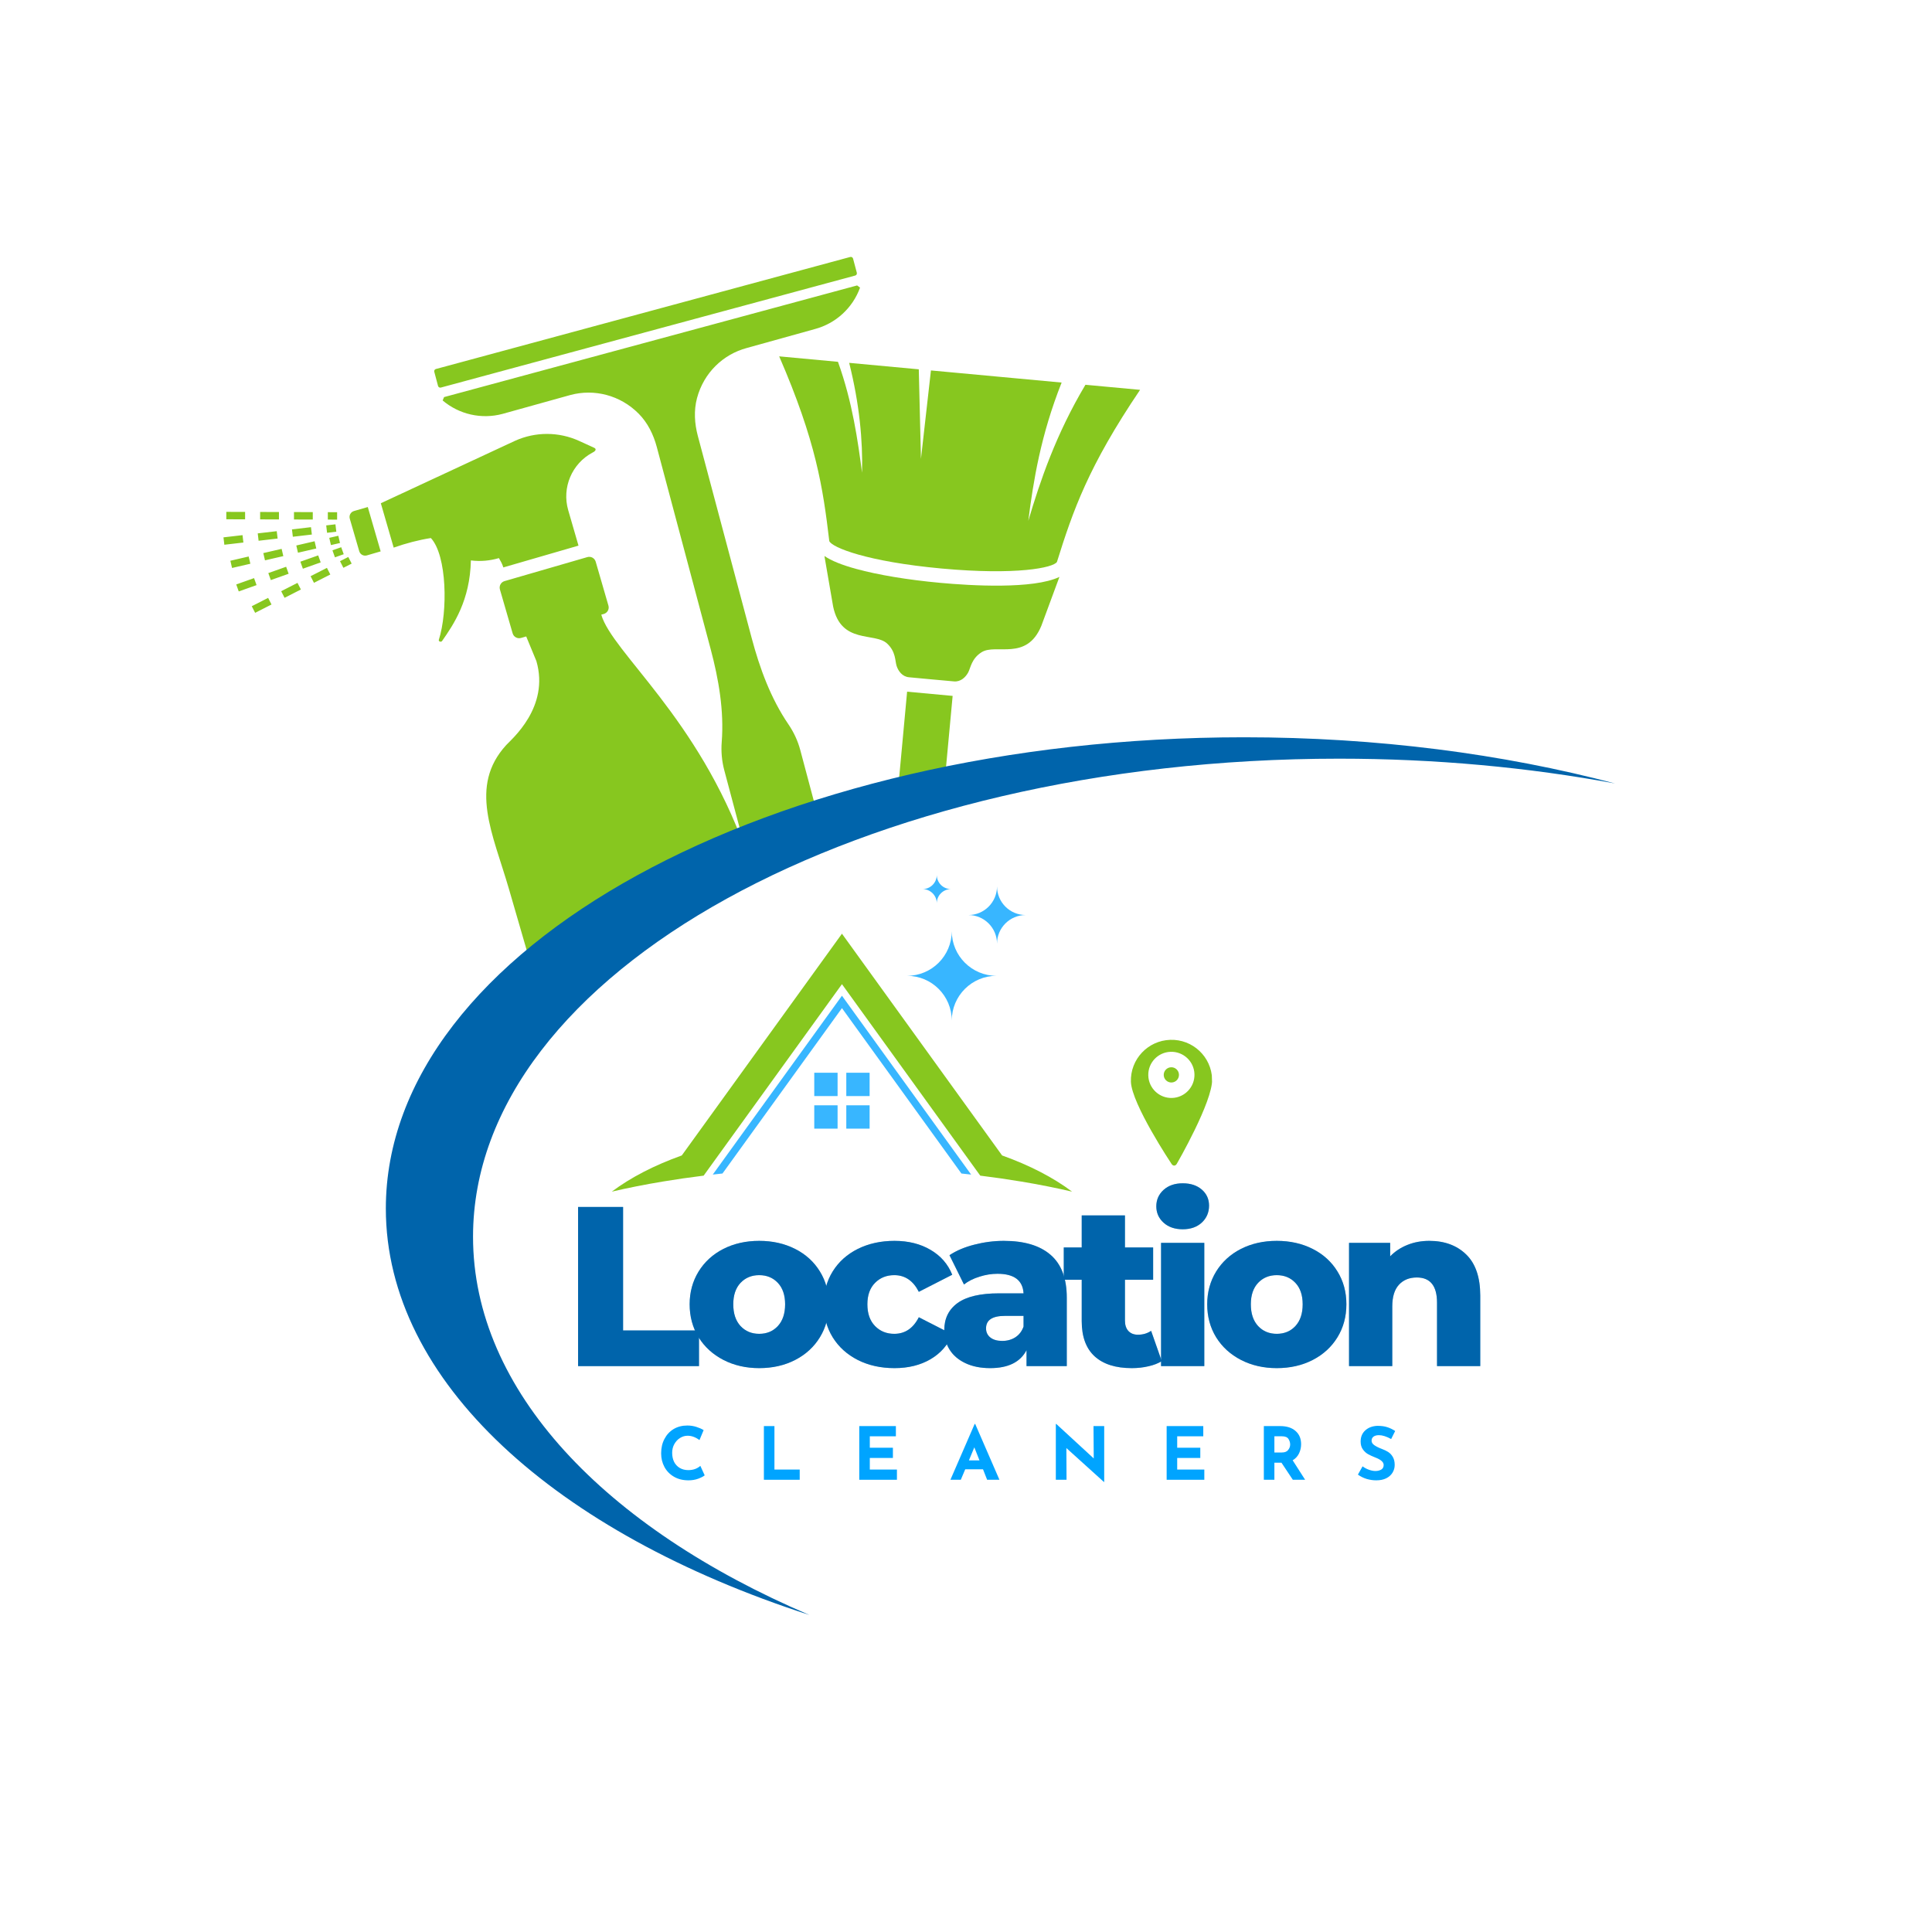 <svg xmlns="http://www.w3.org/2000/svg" xmlns:xlink="http://www.w3.org/1999/xlink" width="500" viewBox="0 0 375 375" height="500" preserveAspectRatio="xMidYMid meet"><defs><g></g><clipPath id="833ab7bf7e"><path d="M 84 49.785 L 167 49.785 L 167 167 L 84 167 Z M 84 49.785 " clip-rule="nonzero"></path></clipPath><clipPath id="e3f1954606"><path d="M 43.375 84 L 146 84 L 146 194 L 43.375 194 Z M 43.375 84 " clip-rule="nonzero"></path></clipPath><clipPath id="e716a0cc44"><path d="M 74 143 L 313.375 143 L 313.375 313.785 L 74 313.785 Z M 74 143 " clip-rule="nonzero"></path></clipPath><clipPath id="6758df3e66"><path d="M 179 169.785 L 185 169.785 L 185 176 L 179 176 Z M 179 169.785 " clip-rule="nonzero"></path></clipPath><clipPath id="fe1706495b"><path d="M 219 201 L 236 201 L 236 227 L 219 227 Z M 219 201 " clip-rule="nonzero"></path></clipPath><clipPath id="a077e114d0"><path d="M 219.246 202.051 L 234.988 201.555 L 235.77 226.293 L 220.027 226.789 Z M 219.246 202.051 " clip-rule="nonzero"></path></clipPath><clipPath id="ddbf1c4017"><path d="M 219.246 202.051 L 234.988 201.555 L 235.77 226.293 L 220.027 226.789 Z M 219.246 202.051 " clip-rule="nonzero"></path></clipPath><clipPath id="9bdfbeda35"><path d="M 225 207 L 229 207 L 229 211 L 225 211 Z M 225 207 " clip-rule="nonzero"></path></clipPath><clipPath id="09e0086d8f"><path d="M 219.246 202.051 L 234.988 201.555 L 235.77 226.293 L 220.027 226.789 Z M 219.246 202.051 " clip-rule="nonzero"></path></clipPath><clipPath id="76aaa913f3"><path d="M 219.246 202.051 L 234.988 201.555 L 235.77 226.293 L 220.027 226.789 Z M 219.246 202.051 " clip-rule="nonzero"></path></clipPath></defs><rect x="-37.5" width="450" fill="#ffffff" y="-37.5" height="450" fill-opacity="1"></rect><rect x="-37.5" width="450" fill="#ffffff" y="-37.5" height="450" fill-opacity="1"></rect><path fill="#87c71f" d="M 182.488 113.129 C 176.25 112.555 170.457 111.598 166.188 110.426 C 163.383 109.66 161.348 108.832 160.02 107.918 L 161.715 117.75 C 163.262 125.102 169.777 122.672 172.188 124.91 C 173.906 126.504 173.715 128.297 174.031 129.258 C 174.348 130.223 175.105 131.336 176.441 131.457 L 178.367 131.637 L 180.793 131.863 L 183.223 132.082 L 185.145 132.258 C 186.48 132.383 187.43 131.426 187.918 130.535 C 188.402 129.648 188.543 127.852 190.523 126.598 C 193.301 124.836 199.262 128.414 202.125 121.469 L 205.633 111.98 C 200.559 114.406 188.414 113.676 182.488 113.129 Z M 182.488 113.129 " fill-opacity="1" fill-rule="nonzero"></path><path fill="#87c71f" d="M 182.742 110.348 C 197.332 111.688 204.48 110.191 205.152 109.07 C 208.266 99.125 211.219 90.566 221.289 75.668 L 210.684 74.684 C 204.938 84.324 201.879 93.398 199.594 101.09 C 200.574 93.301 202.02 84.438 206.062 74.254 L 186.27 72.418 L 180.695 71.902 L 178.758 89.062 L 178.336 71.684 L 164.824 70.43 C 166.809 78.363 167.484 85.473 167.324 91.762 C 166.516 85.648 165.48 78.074 162.648 70.227 L 151.238 69.168 C 158.41 85.699 159.734 94.656 160.965 105.027 C 161.496 106.266 168.246 109.012 182.742 110.348 Z M 182.742 110.348 " fill-opacity="1" fill-rule="nonzero"></path><path fill="#87c71f" d="M 184.906 135.074 L 183.238 153.039 C 180.141 153.809 177.094 154.629 174.102 155.5 L 176.07 134.254 Z M 184.906 135.074 " fill-opacity="1" fill-rule="nonzero"></path><g clip-path="url(#833ab7bf7e)"><path fill="#87c71f" d="M 144.957 67.543 L 158.16 63.871 C 162.227 62.785 165.504 59.781 166.934 55.828 L 166.367 55.402 L 86.195 77.074 L 85.918 77.73 C 89.129 80.449 93.465 81.422 97.527 80.34 L 110.734 76.664 C 115.324 75.441 120.371 76.672 123.969 80.297 C 125.719 82.062 126.84 84.352 127.48 86.754 L 137.934 125.969 C 139.5 131.855 140.555 137.949 140.086 144.023 C 139.945 145.84 140.098 147.688 140.582 149.508 L 144.695 164.945 L 145.031 166.203 C 145.062 166.188 145.094 166.172 145.121 166.164 C 149.645 164.094 154.367 162.152 159.27 160.359 L 155.336 145.598 C 154.852 143.777 154.062 142.102 153.035 140.594 C 149.598 135.551 147.469 129.73 145.898 123.832 L 135.449 84.617 C 134.809 82.219 134.648 79.672 135.289 77.273 C 136.605 72.34 140.371 68.766 144.957 67.543 Z M 166.309 52.938 L 165.754 50.855 L 165.578 50.195 C 165.512 49.957 165.27 49.812 165.031 49.879 L 163.875 50.188 L 85.898 71.277 L 84.609 71.621 C 84.371 71.688 84.227 71.93 84.293 72.168 L 84.469 72.828 L 85.023 74.91 C 85.086 75.148 85.332 75.289 85.57 75.227 L 165.992 53.484 C 166.23 53.422 166.371 53.176 166.309 52.938 Z M 166.309 52.938 " fill-opacity="1" fill-rule="nonzero"></path></g><g clip-path="url(#e3f1954606)"><path fill="#87c71f" d="M 53.715 103.102 L 50.027 103.527 L 50.195 104.961 L 53.887 104.531 Z M 54.664 106.535 L 51.109 107.355 L 51.434 108.762 L 54.992 107.941 Z M 55.539 110.008 L 52.082 111.234 L 52.562 112.594 L 56.023 111.367 Z M 57.746 113.137 L 54.578 114.75 L 55.234 116.035 L 58.402 114.422 Z M 50.492 99.371 L 50.492 100.812 L 54.145 100.824 L 54.145 99.383 Z M 52.043 116.047 L 48.867 117.668 L 49.523 118.949 L 52.699 117.332 Z M 43.926 99.352 L 43.926 100.789 L 47.574 100.805 L 47.574 99.363 Z M 47.074 103.871 L 43.375 104.301 L 43.547 105.734 L 47.242 105.305 Z M 48.266 108.016 L 44.715 108.84 L 45.039 110.242 L 48.594 109.422 Z M 60.363 102.324 L 56.672 102.754 L 56.84 104.184 L 60.531 103.754 Z M 49.312 112.211 L 45.855 113.438 L 46.34 114.797 L 49.797 113.57 Z M 67.602 108.109 L 65.996 108.926 L 66.652 110.211 L 68.258 109.395 Z M 71.387 98.414 L 68.707 99.191 C 68.074 99.375 67.711 100.031 67.891 100.668 L 69.727 106.988 C 69.91 107.621 70.57 107.984 71.203 107.805 L 73.887 107.023 Z M 63.633 99.414 L 63.633 100.852 L 65.434 100.859 L 65.434 99.418 Z M 61.066 105.055 L 57.512 105.879 L 57.836 107.281 L 61.391 106.461 Z M 144.695 164.945 C 135.516 139.332 118.832 126.625 116.707 119.309 L 117.199 119.168 C 117.898 118.965 118.297 118.238 118.094 117.543 L 115.625 109.027 C 115.422 108.332 114.699 107.93 114.004 108.133 L 109.184 109.531 L 97.93 112.793 C 97.234 112.992 96.836 113.723 97.035 114.418 L 99.504 122.934 C 99.707 123.629 100.434 124.027 101.129 123.824 L 102.137 123.535 L 104.113 128.316 C 106.707 137.25 99.336 143.434 98.258 144.613 C 90.926 152.633 95.676 161.832 98.781 172.535 L 104.75 193.117 C 115.008 182.793 128.723 173.66 145.031 166.203 C 145.062 166.188 145.094 166.172 145.121 166.164 C 144.984 165.754 144.84 165.348 144.695 164.945 Z M 115.211 86.863 L 112.445 85.598 C 108.488 83.781 103.938 83.766 99.969 85.559 L 73.918 97.68 L 76.414 106.293 C 78.855 105.434 81.301 104.797 83.633 104.434 C 86.781 107.84 86.922 118.746 85.18 124.18 C 85.07 124.516 85.605 124.699 85.809 124.414 C 88.066 121.184 91.227 116.539 91.398 108.777 C 93.309 109.02 95.113 108.828 96.84 108.328 C 97.168 108.887 97.492 109.449 97.695 110.137 L 112.285 105.906 L 110.293 99.035 C 109.023 94.656 110.992 89.988 115.016 87.84 C 115.59 87.574 115.914 87.129 115.211 86.863 Z M 63.457 110.223 L 60.285 111.84 L 60.941 113.125 L 64.113 111.508 Z M 66.23 106.215 L 64.527 106.816 L 65.012 108.18 L 66.715 107.574 Z M 61.762 107.801 L 58.305 109.023 L 58.789 110.387 L 62.246 109.16 Z M 65.668 103.992 L 63.91 104.395 L 64.234 105.801 L 65.992 105.395 Z M 57.062 99.391 L 57.062 100.832 L 60.711 100.844 L 60.711 99.402 Z M 65.109 101.77 L 63.316 101.98 L 63.484 103.414 L 65.277 103.203 Z M 65.109 101.77 " fill-opacity="1" fill-rule="nonzero"></path></g><g clip-path="url(#e716a0cc44)"><path fill="#0064ab" d="M 91.816 240.047 C 91.816 188.801 167.074 147.258 259.906 147.258 C 278.641 147.258 296.656 148.949 313.48 152.07 C 291.688 146.324 267.262 143.105 241.469 143.105 C 149.469 143.105 74.891 184.059 74.891 234.574 C 74.891 268.184 107.902 297.562 157.094 313.461 C 117.383 296.488 91.816 269.918 91.816 240.047 Z M 91.816 240.047 " fill-opacity="1" fill-rule="nonzero"></path></g><g fill="#0071bc" fill-opacity="0.4"><g transform="translate(109.112, 265.162)"><g><path d="M 3.094 -30.891 L 11.828 -30.891 L 11.828 -6.922 L 26.562 -6.922 L 26.562 0 L 3.094 0 Z M 3.094 -30.891 "></path></g></g></g><g fill="#0071bc" fill-opacity="0.4"><g transform="translate(132.672, 265.162)"><g><path d="M 14.688 0.391 C 12.133 0.391 9.828 -0.133 7.766 -1.188 C 5.703 -2.25 4.086 -3.719 2.922 -5.594 C 1.766 -7.477 1.188 -9.613 1.188 -12 C 1.188 -14.352 1.766 -16.473 2.922 -18.359 C 4.086 -20.242 5.691 -21.707 7.734 -22.75 C 9.785 -23.789 12.102 -24.312 14.688 -24.312 C 17.281 -24.312 19.602 -23.789 21.656 -22.75 C 23.719 -21.707 25.32 -20.25 26.469 -18.375 C 27.625 -16.508 28.203 -14.383 28.203 -12 C 28.203 -9.613 27.625 -7.477 26.469 -5.594 C 25.32 -3.719 23.719 -2.25 21.656 -1.188 C 19.602 -0.133 17.281 0.391 14.688 0.391 Z M 14.688 -6.266 C 16.164 -6.266 17.375 -6.77 18.312 -7.781 C 19.25 -8.801 19.719 -10.207 19.719 -12 C 19.719 -13.77 19.25 -15.156 18.312 -16.156 C 17.375 -17.156 16.164 -17.656 14.688 -17.656 C 13.219 -17.656 12.008 -17.156 11.062 -16.156 C 10.125 -15.156 9.656 -13.77 9.656 -12 C 9.656 -10.207 10.125 -8.801 11.062 -7.781 C 12.008 -6.77 13.219 -6.266 14.688 -6.266 Z M 14.688 -6.266 "></path></g></g></g><g fill="#0071bc" fill-opacity="0.4"><g transform="translate(158.702, 265.162)"><g><path d="M 14.922 0.391 C 12.266 0.391 9.891 -0.133 7.797 -1.188 C 5.711 -2.25 4.086 -3.719 2.922 -5.594 C 1.766 -7.477 1.188 -9.613 1.188 -12 C 1.188 -14.383 1.766 -16.508 2.922 -18.375 C 4.086 -20.25 5.711 -21.707 7.797 -22.75 C 9.891 -23.789 12.266 -24.312 14.922 -24.312 C 17.617 -24.312 19.953 -23.727 21.922 -22.562 C 23.898 -21.406 25.301 -19.797 26.125 -17.734 L 19.641 -14.422 C 18.547 -16.578 16.957 -17.656 14.875 -17.656 C 13.375 -17.656 12.129 -17.156 11.141 -16.156 C 10.148 -15.156 9.656 -13.77 9.656 -12 C 9.656 -10.207 10.148 -8.801 11.141 -7.781 C 12.129 -6.77 13.375 -6.266 14.875 -6.266 C 16.957 -6.266 18.547 -7.336 19.641 -9.484 L 26.125 -6.172 C 25.301 -4.117 23.898 -2.508 21.922 -1.344 C 19.953 -0.188 17.617 0.391 14.922 0.391 Z M 14.922 0.391 "></path></g></g></g><g fill="#0071bc" fill-opacity="0.4"><g transform="translate(181.952, 265.162)"><g><path d="M 12.891 -24.312 C 16.859 -24.312 19.883 -23.406 21.969 -21.594 C 24.062 -19.789 25.109 -17.02 25.109 -13.281 L 25.109 0 L 17.297 0 L 17.297 -3.094 C 16.086 -0.77 13.734 0.391 10.234 0.391 C 8.379 0.391 6.773 0.066 5.422 -0.578 C 4.066 -1.223 3.047 -2.098 2.359 -3.203 C 1.672 -4.305 1.328 -5.562 1.328 -6.969 C 1.328 -9.238 2.191 -11 3.922 -12.25 C 5.66 -13.5 8.336 -14.125 11.953 -14.125 L 16.719 -14.125 C 16.57 -16.656 14.883 -17.922 11.656 -17.922 C 10.5 -17.922 9.332 -17.734 8.156 -17.359 C 6.977 -16.992 5.977 -16.488 5.156 -15.844 L 2.344 -21.531 C 3.664 -22.414 5.273 -23.098 7.172 -23.578 C 9.066 -24.066 10.973 -24.312 12.891 -24.312 Z M 12.578 -4.891 C 13.547 -4.891 14.395 -5.125 15.125 -5.594 C 15.863 -6.07 16.395 -6.766 16.719 -7.672 L 16.719 -9.75 L 13.109 -9.75 C 10.66 -9.75 9.438 -8.941 9.438 -7.328 C 9.438 -6.586 9.719 -5.992 10.281 -5.547 C 10.844 -5.109 11.609 -4.891 12.578 -4.891 Z M 12.578 -4.891 "></path></g></g></g><g fill="#0071bc" fill-opacity="0.4"><g transform="translate(206.306, 265.162)"><g><path d="M 19.188 -0.969 C 18.488 -0.531 17.629 -0.195 16.609 0.031 C 15.598 0.27 14.52 0.391 13.375 0.391 C 10.25 0.391 7.848 -0.367 6.172 -1.891 C 4.492 -3.422 3.656 -5.703 3.656 -8.734 L 3.656 -16.766 L 0.172 -16.766 L 0.172 -23.031 L 3.656 -23.031 L 3.656 -29.25 L 12.047 -29.25 L 12.047 -23.031 L 17.516 -23.031 L 17.516 -16.766 L 12.047 -16.766 L 12.047 -8.828 C 12.047 -7.973 12.27 -7.301 12.719 -6.812 C 13.176 -6.332 13.789 -6.094 14.562 -6.094 C 15.531 -6.094 16.383 -6.344 17.125 -6.844 Z M 19.188 -0.969 "></path></g></g></g><g fill="#0071bc" fill-opacity="0.4"><g transform="translate(222.674, 265.162)"><g><path d="M 2.688 -23.922 L 11.078 -23.922 L 11.078 0 L 2.688 0 Z M 6.891 -26.562 C 5.359 -26.562 4.117 -26.988 3.172 -27.844 C 2.234 -28.695 1.766 -29.754 1.766 -31.016 C 1.766 -32.285 2.234 -33.348 3.172 -34.203 C 4.117 -35.055 5.359 -35.484 6.891 -35.484 C 8.422 -35.484 9.656 -35.078 10.594 -34.266 C 11.531 -33.453 12 -32.414 12 -31.156 C 12 -29.832 11.531 -28.734 10.594 -27.859 C 9.656 -26.992 8.422 -26.562 6.891 -26.562 Z M 6.891 -26.562 "></path></g></g></g><g fill="#0071bc" fill-opacity="0.4"><g transform="translate(233.13, 265.162)"><g><path d="M 14.688 0.391 C 12.133 0.391 9.828 -0.133 7.766 -1.188 C 5.703 -2.25 4.086 -3.719 2.922 -5.594 C 1.766 -7.477 1.188 -9.613 1.188 -12 C 1.188 -14.352 1.766 -16.473 2.922 -18.359 C 4.086 -20.242 5.691 -21.707 7.734 -22.75 C 9.785 -23.789 12.102 -24.312 14.688 -24.312 C 17.281 -24.312 19.602 -23.789 21.656 -22.75 C 23.719 -21.707 25.32 -20.25 26.469 -18.375 C 27.625 -16.508 28.203 -14.383 28.203 -12 C 28.203 -9.613 27.625 -7.477 26.469 -5.594 C 25.32 -3.719 23.719 -2.25 21.656 -1.188 C 19.602 -0.133 17.281 0.391 14.688 0.391 Z M 14.688 -6.266 C 16.164 -6.266 17.375 -6.77 18.312 -7.781 C 19.25 -8.801 19.719 -10.207 19.719 -12 C 19.719 -13.77 19.25 -15.156 18.312 -16.156 C 17.375 -17.156 16.164 -17.656 14.688 -17.656 C 13.219 -17.656 12.008 -17.156 11.062 -16.156 C 10.125 -15.156 9.656 -13.77 9.656 -12 C 9.656 -10.207 10.125 -8.801 11.062 -7.781 C 12.008 -6.77 13.219 -6.266 14.688 -6.266 Z M 14.688 -6.266 "></path></g></g></g><g fill="#0071bc" fill-opacity="0.4"><g transform="translate(259.16, 265.162)"><g><path d="M 18.266 -24.312 C 21.234 -24.312 23.625 -23.426 25.438 -21.656 C 27.25 -19.895 28.156 -17.234 28.156 -13.672 L 28.156 0 L 19.766 0 L 19.766 -12.312 C 19.766 -15.57 18.457 -17.203 15.844 -17.203 C 14.395 -17.203 13.238 -16.734 12.375 -15.797 C 11.508 -14.859 11.078 -13.445 11.078 -11.562 L 11.078 0 L 2.688 0 L 2.688 -23.922 L 10.672 -23.922 L 10.672 -21.312 C 11.617 -22.281 12.738 -23.02 14.031 -23.531 C 15.32 -24.051 16.734 -24.312 18.266 -24.312 Z M 18.266 -24.312 "></path></g></g></g><g fill="#0064ab" fill-opacity="1"><g transform="translate(109.112, 265.162)"><g><path d="M 3.094 -30.891 L 11.828 -30.891 L 11.828 -6.922 L 26.562 -6.922 L 26.562 0 L 3.094 0 Z M 3.094 -30.891 "></path></g></g></g><g fill="#0064ab" fill-opacity="1"><g transform="translate(132.672, 265.162)"><g><path d="M 14.688 0.391 C 12.133 0.391 9.828 -0.133 7.766 -1.188 C 5.703 -2.25 4.086 -3.719 2.922 -5.594 C 1.766 -7.477 1.188 -9.613 1.188 -12 C 1.188 -14.352 1.766 -16.473 2.922 -18.359 C 4.086 -20.242 5.691 -21.707 7.734 -22.75 C 9.785 -23.789 12.102 -24.312 14.688 -24.312 C 17.281 -24.312 19.602 -23.789 21.656 -22.75 C 23.719 -21.707 25.32 -20.25 26.469 -18.375 C 27.625 -16.508 28.203 -14.383 28.203 -12 C 28.203 -9.613 27.625 -7.477 26.469 -5.594 C 25.32 -3.719 23.719 -2.25 21.656 -1.188 C 19.602 -0.133 17.281 0.391 14.688 0.391 Z M 14.688 -6.266 C 16.164 -6.266 17.375 -6.77 18.312 -7.781 C 19.25 -8.801 19.719 -10.207 19.719 -12 C 19.719 -13.77 19.25 -15.156 18.312 -16.156 C 17.375 -17.156 16.164 -17.656 14.688 -17.656 C 13.219 -17.656 12.008 -17.156 11.062 -16.156 C 10.125 -15.156 9.656 -13.77 9.656 -12 C 9.656 -10.207 10.125 -8.801 11.062 -7.781 C 12.008 -6.77 13.219 -6.266 14.688 -6.266 Z M 14.688 -6.266 "></path></g></g></g><g fill="#0064ab" fill-opacity="1"><g transform="translate(158.702, 265.162)"><g><path d="M 14.922 0.391 C 12.266 0.391 9.891 -0.133 7.797 -1.188 C 5.711 -2.25 4.086 -3.719 2.922 -5.594 C 1.766 -7.477 1.188 -9.613 1.188 -12 C 1.188 -14.383 1.766 -16.508 2.922 -18.375 C 4.086 -20.25 5.711 -21.707 7.797 -22.75 C 9.891 -23.789 12.266 -24.312 14.922 -24.312 C 17.617 -24.312 19.953 -23.727 21.922 -22.562 C 23.898 -21.406 25.301 -19.797 26.125 -17.734 L 19.641 -14.422 C 18.547 -16.578 16.957 -17.656 14.875 -17.656 C 13.375 -17.656 12.129 -17.156 11.141 -16.156 C 10.148 -15.156 9.656 -13.77 9.656 -12 C 9.656 -10.207 10.148 -8.801 11.141 -7.781 C 12.129 -6.77 13.375 -6.266 14.875 -6.266 C 16.957 -6.266 18.547 -7.336 19.641 -9.484 L 26.125 -6.172 C 25.301 -4.117 23.898 -2.508 21.922 -1.344 C 19.953 -0.188 17.617 0.391 14.922 0.391 Z M 14.922 0.391 "></path></g></g></g><g fill="#0064ab" fill-opacity="1"><g transform="translate(181.952, 265.162)"><g><path d="M 12.891 -24.312 C 16.859 -24.312 19.883 -23.406 21.969 -21.594 C 24.062 -19.789 25.109 -17.02 25.109 -13.281 L 25.109 0 L 17.297 0 L 17.297 -3.094 C 16.086 -0.77 13.734 0.391 10.234 0.391 C 8.379 0.391 6.773 0.066 5.422 -0.578 C 4.066 -1.223 3.047 -2.098 2.359 -3.203 C 1.672 -4.305 1.328 -5.562 1.328 -6.969 C 1.328 -9.238 2.191 -11 3.922 -12.25 C 5.66 -13.5 8.336 -14.125 11.953 -14.125 L 16.719 -14.125 C 16.57 -16.656 14.883 -17.922 11.656 -17.922 C 10.5 -17.922 9.332 -17.734 8.156 -17.359 C 6.977 -16.992 5.977 -16.488 5.156 -15.844 L 2.344 -21.531 C 3.664 -22.414 5.273 -23.098 7.172 -23.578 C 9.066 -24.066 10.973 -24.312 12.891 -24.312 Z M 12.578 -4.891 C 13.547 -4.891 14.395 -5.125 15.125 -5.594 C 15.863 -6.07 16.395 -6.766 16.719 -7.672 L 16.719 -9.75 L 13.109 -9.75 C 10.66 -9.75 9.438 -8.941 9.438 -7.328 C 9.438 -6.586 9.719 -5.992 10.281 -5.547 C 10.844 -5.109 11.609 -4.891 12.578 -4.891 Z M 12.578 -4.891 "></path></g></g></g><g fill="#0064ab" fill-opacity="1"><g transform="translate(206.306, 265.162)"><g><path d="M 19.188 -0.969 C 18.488 -0.531 17.629 -0.195 16.609 0.031 C 15.598 0.27 14.52 0.391 13.375 0.391 C 10.25 0.391 7.848 -0.367 6.172 -1.891 C 4.492 -3.422 3.656 -5.703 3.656 -8.734 L 3.656 -16.766 L 0.172 -16.766 L 0.172 -23.031 L 3.656 -23.031 L 3.656 -29.25 L 12.047 -29.25 L 12.047 -23.031 L 17.516 -23.031 L 17.516 -16.766 L 12.047 -16.766 L 12.047 -8.828 C 12.047 -7.973 12.27 -7.301 12.719 -6.812 C 13.176 -6.332 13.789 -6.094 14.562 -6.094 C 15.531 -6.094 16.383 -6.344 17.125 -6.844 Z M 19.188 -0.969 "></path></g></g></g><g fill="#0064ab" fill-opacity="1"><g transform="translate(222.674, 265.162)"><g><path d="M 2.688 -23.922 L 11.078 -23.922 L 11.078 0 L 2.688 0 Z M 6.891 -26.562 C 5.359 -26.562 4.117 -26.988 3.172 -27.844 C 2.234 -28.695 1.766 -29.754 1.766 -31.016 C 1.766 -32.285 2.234 -33.348 3.172 -34.203 C 4.117 -35.055 5.359 -35.484 6.891 -35.484 C 8.422 -35.484 9.656 -35.078 10.594 -34.266 C 11.531 -33.453 12 -32.414 12 -31.156 C 12 -29.832 11.531 -28.734 10.594 -27.859 C 9.656 -26.992 8.422 -26.562 6.891 -26.562 Z M 6.891 -26.562 "></path></g></g></g><g fill="#0064ab" fill-opacity="1"><g transform="translate(233.13, 265.162)"><g><path d="M 14.688 0.391 C 12.133 0.391 9.828 -0.133 7.766 -1.188 C 5.703 -2.25 4.086 -3.719 2.922 -5.594 C 1.766 -7.477 1.188 -9.613 1.188 -12 C 1.188 -14.352 1.766 -16.473 2.922 -18.359 C 4.086 -20.242 5.691 -21.707 7.734 -22.75 C 9.785 -23.789 12.102 -24.312 14.688 -24.312 C 17.281 -24.312 19.602 -23.789 21.656 -22.75 C 23.719 -21.707 25.32 -20.25 26.469 -18.375 C 27.625 -16.508 28.203 -14.383 28.203 -12 C 28.203 -9.613 27.625 -7.477 26.469 -5.594 C 25.32 -3.719 23.719 -2.25 21.656 -1.188 C 19.602 -0.133 17.281 0.391 14.688 0.391 Z M 14.688 -6.266 C 16.164 -6.266 17.375 -6.77 18.312 -7.781 C 19.25 -8.801 19.719 -10.207 19.719 -12 C 19.719 -13.77 19.25 -15.156 18.312 -16.156 C 17.375 -17.156 16.164 -17.656 14.688 -17.656 C 13.219 -17.656 12.008 -17.156 11.062 -16.156 C 10.125 -15.156 9.656 -13.77 9.656 -12 C 9.656 -10.207 10.125 -8.801 11.062 -7.781 C 12.008 -6.77 13.219 -6.266 14.688 -6.266 Z M 14.688 -6.266 "></path></g></g></g><g fill="#0064ab" fill-opacity="1"><g transform="translate(259.16, 265.162)"><g><path d="M 18.266 -24.312 C 21.234 -24.312 23.625 -23.426 25.438 -21.656 C 27.25 -19.895 28.156 -17.234 28.156 -13.672 L 28.156 0 L 19.766 0 L 19.766 -12.312 C 19.766 -15.57 18.457 -17.203 15.844 -17.203 C 14.395 -17.203 13.238 -16.734 12.375 -15.797 C 11.508 -14.859 11.078 -13.445 11.078 -11.562 L 11.078 0 L 2.688 0 L 2.688 -23.922 L 10.672 -23.922 L 10.672 -21.312 C 11.617 -22.281 12.738 -23.02 14.031 -23.531 C 15.32 -24.051 16.734 -24.312 18.266 -24.312 Z M 18.266 -24.312 "></path></g></g></g><g fill="#00a4ff" fill-opacity="1"><g transform="translate(127.624, 287.223)"><g><path d="M 9.156 -0.859 C 8.895 -0.641 8.473 -0.422 7.891 -0.203 C 7.316 0.004 6.691 0.109 6.016 0.109 C 4.93 0.109 3.988 -0.125 3.188 -0.594 C 2.383 -1.062 1.77 -1.691 1.344 -2.484 C 0.914 -3.285 0.703 -4.164 0.703 -5.125 C 0.703 -6.176 0.914 -7.109 1.344 -7.922 C 1.77 -8.742 2.363 -9.383 3.125 -9.844 C 3.895 -10.301 4.781 -10.531 5.781 -10.531 C 6.406 -10.531 6.988 -10.441 7.531 -10.266 C 8.07 -10.098 8.547 -9.891 8.953 -9.641 L 8.141 -7.703 C 7.391 -8.266 6.625 -8.547 5.844 -8.547 C 5.312 -8.547 4.816 -8.398 4.359 -8.109 C 3.898 -7.816 3.531 -7.414 3.25 -6.906 C 2.977 -6.406 2.844 -5.848 2.844 -5.234 C 2.844 -4.566 2.969 -3.977 3.219 -3.469 C 3.477 -2.969 3.844 -2.578 4.312 -2.297 C 4.789 -2.016 5.344 -1.875 5.969 -1.875 C 6.477 -1.875 6.938 -1.953 7.344 -2.109 C 7.75 -2.273 8.07 -2.473 8.312 -2.703 Z M 9.156 -0.859 "></path></g></g></g><g fill="#00a4ff" fill-opacity="1"><g transform="translate(146.927, 287.223)"><g><path d="M 3.391 -10.422 L 3.391 -1.984 L 8.297 -1.984 L 8.297 0 L 1.344 0 L 1.344 -10.422 Z M 3.391 -10.422 "></path></g></g></g><g fill="#00a4ff" fill-opacity="1"><g transform="translate(165.438, 287.223)"><g><path d="M 8.453 -10.422 L 8.453 -8.438 L 3.391 -8.438 L 3.391 -6.219 L 7.875 -6.219 L 7.875 -4.234 L 3.391 -4.234 L 3.391 -1.984 L 8.656 -1.984 L 8.656 0 L 1.344 0 L 1.344 -10.422 Z M 8.453 -10.422 "></path></g></g></g><g fill="#00a4ff" fill-opacity="1"><g transform="translate(184.303, 287.223)"><g><path d="M 6.5 -2.031 L 3.047 -2.031 L 2.188 0 L 0.172 0 L 4.875 -10.828 L 4.984 -10.828 L 9.688 0 L 7.297 0 Z M 5.812 -3.766 L 4.812 -6.297 L 3.766 -3.766 Z M 5.812 -3.766 "></path></g></g></g><g fill="#00a4ff" fill-opacity="1"><g transform="translate(203.592, 287.223)"><g><path d="M 10.734 -10.422 L 10.734 0.422 L 10.672 0.422 L 3.391 -6.156 L 3.422 0 L 1.344 0 L 1.344 -10.828 L 1.438 -10.828 L 8.703 -4.141 L 8.656 -10.422 Z M 10.734 -10.422 "></path></g></g></g><g fill="#00a4ff" fill-opacity="1"><g transform="translate(225.102, 287.223)"><g><path d="M 8.453 -10.422 L 8.453 -8.438 L 3.391 -8.438 L 3.391 -6.219 L 7.875 -6.219 L 7.875 -4.234 L 3.391 -4.234 L 3.391 -1.984 L 8.656 -1.984 L 8.656 0 L 1.344 0 L 1.344 -10.422 Z M 8.453 -10.422 "></path></g></g></g><g fill="#00a4ff" fill-opacity="1"><g transform="translate(243.967, 287.223)"><g><path d="M 6.969 0 L 4.766 -3.312 L 3.391 -3.312 L 3.391 0 L 1.344 0 L 1.344 -10.422 L 4.5 -10.422 C 5.789 -10.422 6.789 -10.102 7.5 -9.469 C 8.219 -8.844 8.578 -7.988 8.578 -6.906 C 8.578 -6.27 8.441 -5.672 8.172 -5.109 C 7.898 -4.547 7.488 -4.102 6.938 -3.781 L 9.359 0 Z M 3.391 -5.297 L 4.859 -5.297 C 5.41 -5.297 5.812 -5.457 6.062 -5.781 C 6.32 -6.102 6.453 -6.457 6.453 -6.844 C 6.453 -7.219 6.344 -7.578 6.125 -7.922 C 5.906 -8.266 5.488 -8.438 4.875 -8.438 L 3.391 -8.438 Z M 3.391 -5.297 "></path></g></g></g><g fill="#00a4ff" fill-opacity="1"><g transform="translate(263.115, 287.223)"><g><path d="M 6.906 -7.906 C 6 -8.406 5.211 -8.656 4.547 -8.656 C 4.086 -8.656 3.734 -8.562 3.484 -8.375 C 3.234 -8.195 3.109 -7.93 3.109 -7.578 C 3.109 -7.242 3.289 -6.953 3.656 -6.703 C 4.02 -6.453 4.504 -6.211 5.109 -5.984 C 5.598 -5.805 6.016 -5.602 6.359 -5.375 C 6.711 -5.145 7.004 -4.828 7.234 -4.422 C 7.473 -4.016 7.594 -3.5 7.594 -2.875 C 7.594 -2.332 7.453 -1.832 7.172 -1.375 C 6.891 -0.914 6.477 -0.551 5.938 -0.281 C 5.406 -0.02 4.766 0.109 4.016 0.109 C 3.398 0.109 2.785 0.02 2.172 -0.156 C 1.555 -0.344 0.984 -0.625 0.453 -1 L 1.359 -2.609 C 1.711 -2.336 2.117 -2.117 2.578 -1.953 C 3.047 -1.785 3.469 -1.703 3.844 -1.703 C 4.27 -1.703 4.645 -1.789 4.969 -1.969 C 5.289 -2.156 5.453 -2.457 5.453 -2.875 C 5.453 -3.414 4.945 -3.883 3.938 -4.281 C 3.344 -4.508 2.848 -4.734 2.453 -4.953 C 2.055 -5.172 1.711 -5.484 1.422 -5.891 C 1.129 -6.297 0.984 -6.805 0.984 -7.422 C 0.984 -8.316 1.281 -9.035 1.875 -9.578 C 2.469 -10.129 3.254 -10.426 4.234 -10.469 C 5.004 -10.469 5.648 -10.379 6.172 -10.203 C 6.691 -10.035 7.195 -9.789 7.688 -9.469 Z M 6.906 -7.906 "></path></g></g></g><path fill="#38b6ff" d="M 163.422 193.27 L 188.496 227.984 C 187.871 227.914 187.242 227.844 186.609 227.777 L 163.422 195.676 L 140.234 227.777 C 139.602 227.844 138.973 227.914 138.348 227.984 Z M 163.422 193.27 " fill-opacity="1" fill-rule="evenodd"></path><path fill="#87c71f" d="M 132.332 224.273 C 126.996 226.18 122.387 228.562 118.75 231.297 C 121.906 230.562 125.223 229.906 128.68 229.332 C 131.238 228.906 133.875 228.523 136.578 228.191 L 163.422 191.027 L 190.266 228.191 C 192.969 228.523 195.605 228.906 198.16 229.332 L 198.16 229.328 C 201.621 229.906 204.938 230.562 208.09 231.297 C 204.453 228.562 199.844 226.18 194.508 224.273 L 163.422 181.23 Z M 132.332 224.273 " fill-opacity="1" fill-rule="evenodd"></path><path fill="#38b6ff" d="M 158.047 208.219 L 162.574 208.219 L 162.574 212.746 L 158.047 212.746 Z M 158.047 214.539 L 162.574 214.539 L 162.574 219.07 L 158.047 219.07 Z M 164.266 214.539 L 168.793 214.539 L 168.793 219.07 L 164.266 219.07 Z M 164.266 208.219 L 168.793 208.219 L 168.793 212.746 L 164.266 212.746 Z M 164.266 208.219 " fill-opacity="1" fill-rule="evenodd"></path><path fill="#38b6ff" d="M 184.738 180.727 C 184.738 185.52 180.852 189.406 176.059 189.406 C 180.852 189.406 184.738 193.293 184.738 198.086 C 184.738 193.293 188.625 189.406 193.418 189.406 C 188.625 189.406 184.738 185.52 184.738 180.727 " fill-opacity="1" fill-rule="evenodd"></path><path fill="#38b6ff" d="M 193.52 172.047 C 193.52 175.117 191.031 177.609 187.961 177.609 C 191.031 177.609 193.52 180.098 193.52 183.168 C 193.52 180.098 196.012 177.609 199.082 177.609 C 196.012 177.609 193.52 175.117 193.52 172.047 " fill-opacity="1" fill-rule="evenodd"></path><g clip-path="url(#6758df3e66)"><path fill="#38b6ff" d="M 181.828 169.816 C 181.828 171.34 180.59 172.574 179.066 172.574 C 180.59 172.574 181.828 173.809 181.828 175.332 C 181.828 173.809 183.062 172.574 184.586 172.574 C 183.062 172.574 181.828 171.34 181.828 169.816 " fill-opacity="1" fill-rule="evenodd"></path></g><g clip-path="url(#fe1706495b)"><g clip-path="url(#a077e114d0)"><g clip-path="url(#ddbf1c4017)"><path fill="#87c71f" d="M 227.5 213.113 C 225.027 213.191 222.961 211.242 222.883 208.77 C 222.805 206.293 224.746 204.234 227.219 204.156 C 229.691 204.078 231.766 206.012 231.844 208.488 C 231.922 210.961 229.973 213.035 227.5 213.113 Z M 227.145 201.832 C 222.801 201.969 219.371 205.605 219.508 209.957 C 219.648 214.297 227.395 225.91 227.395 225.91 C 227.691 226.367 228.152 226.352 228.426 225.879 C 228.426 225.879 235.41 213.809 235.273 209.461 C 235.137 205.109 231.5 201.691 227.145 201.832 " fill-opacity="1" fill-rule="evenodd"></path></g></g></g><g clip-path="url(#9bdfbeda35)"><g clip-path="url(#09e0086d8f)"><g clip-path="url(#76aaa913f3)"><path fill="#87c71f" d="M 227.312 207.156 C 226.496 207.18 225.855 207.863 225.879 208.68 C 225.906 209.496 226.59 210.137 227.406 210.113 C 228.223 210.086 228.863 209.402 228.836 208.586 C 228.809 207.77 228.129 207.129 227.312 207.156 " fill-opacity="1" fill-rule="evenodd"></path></g></g></g></svg>